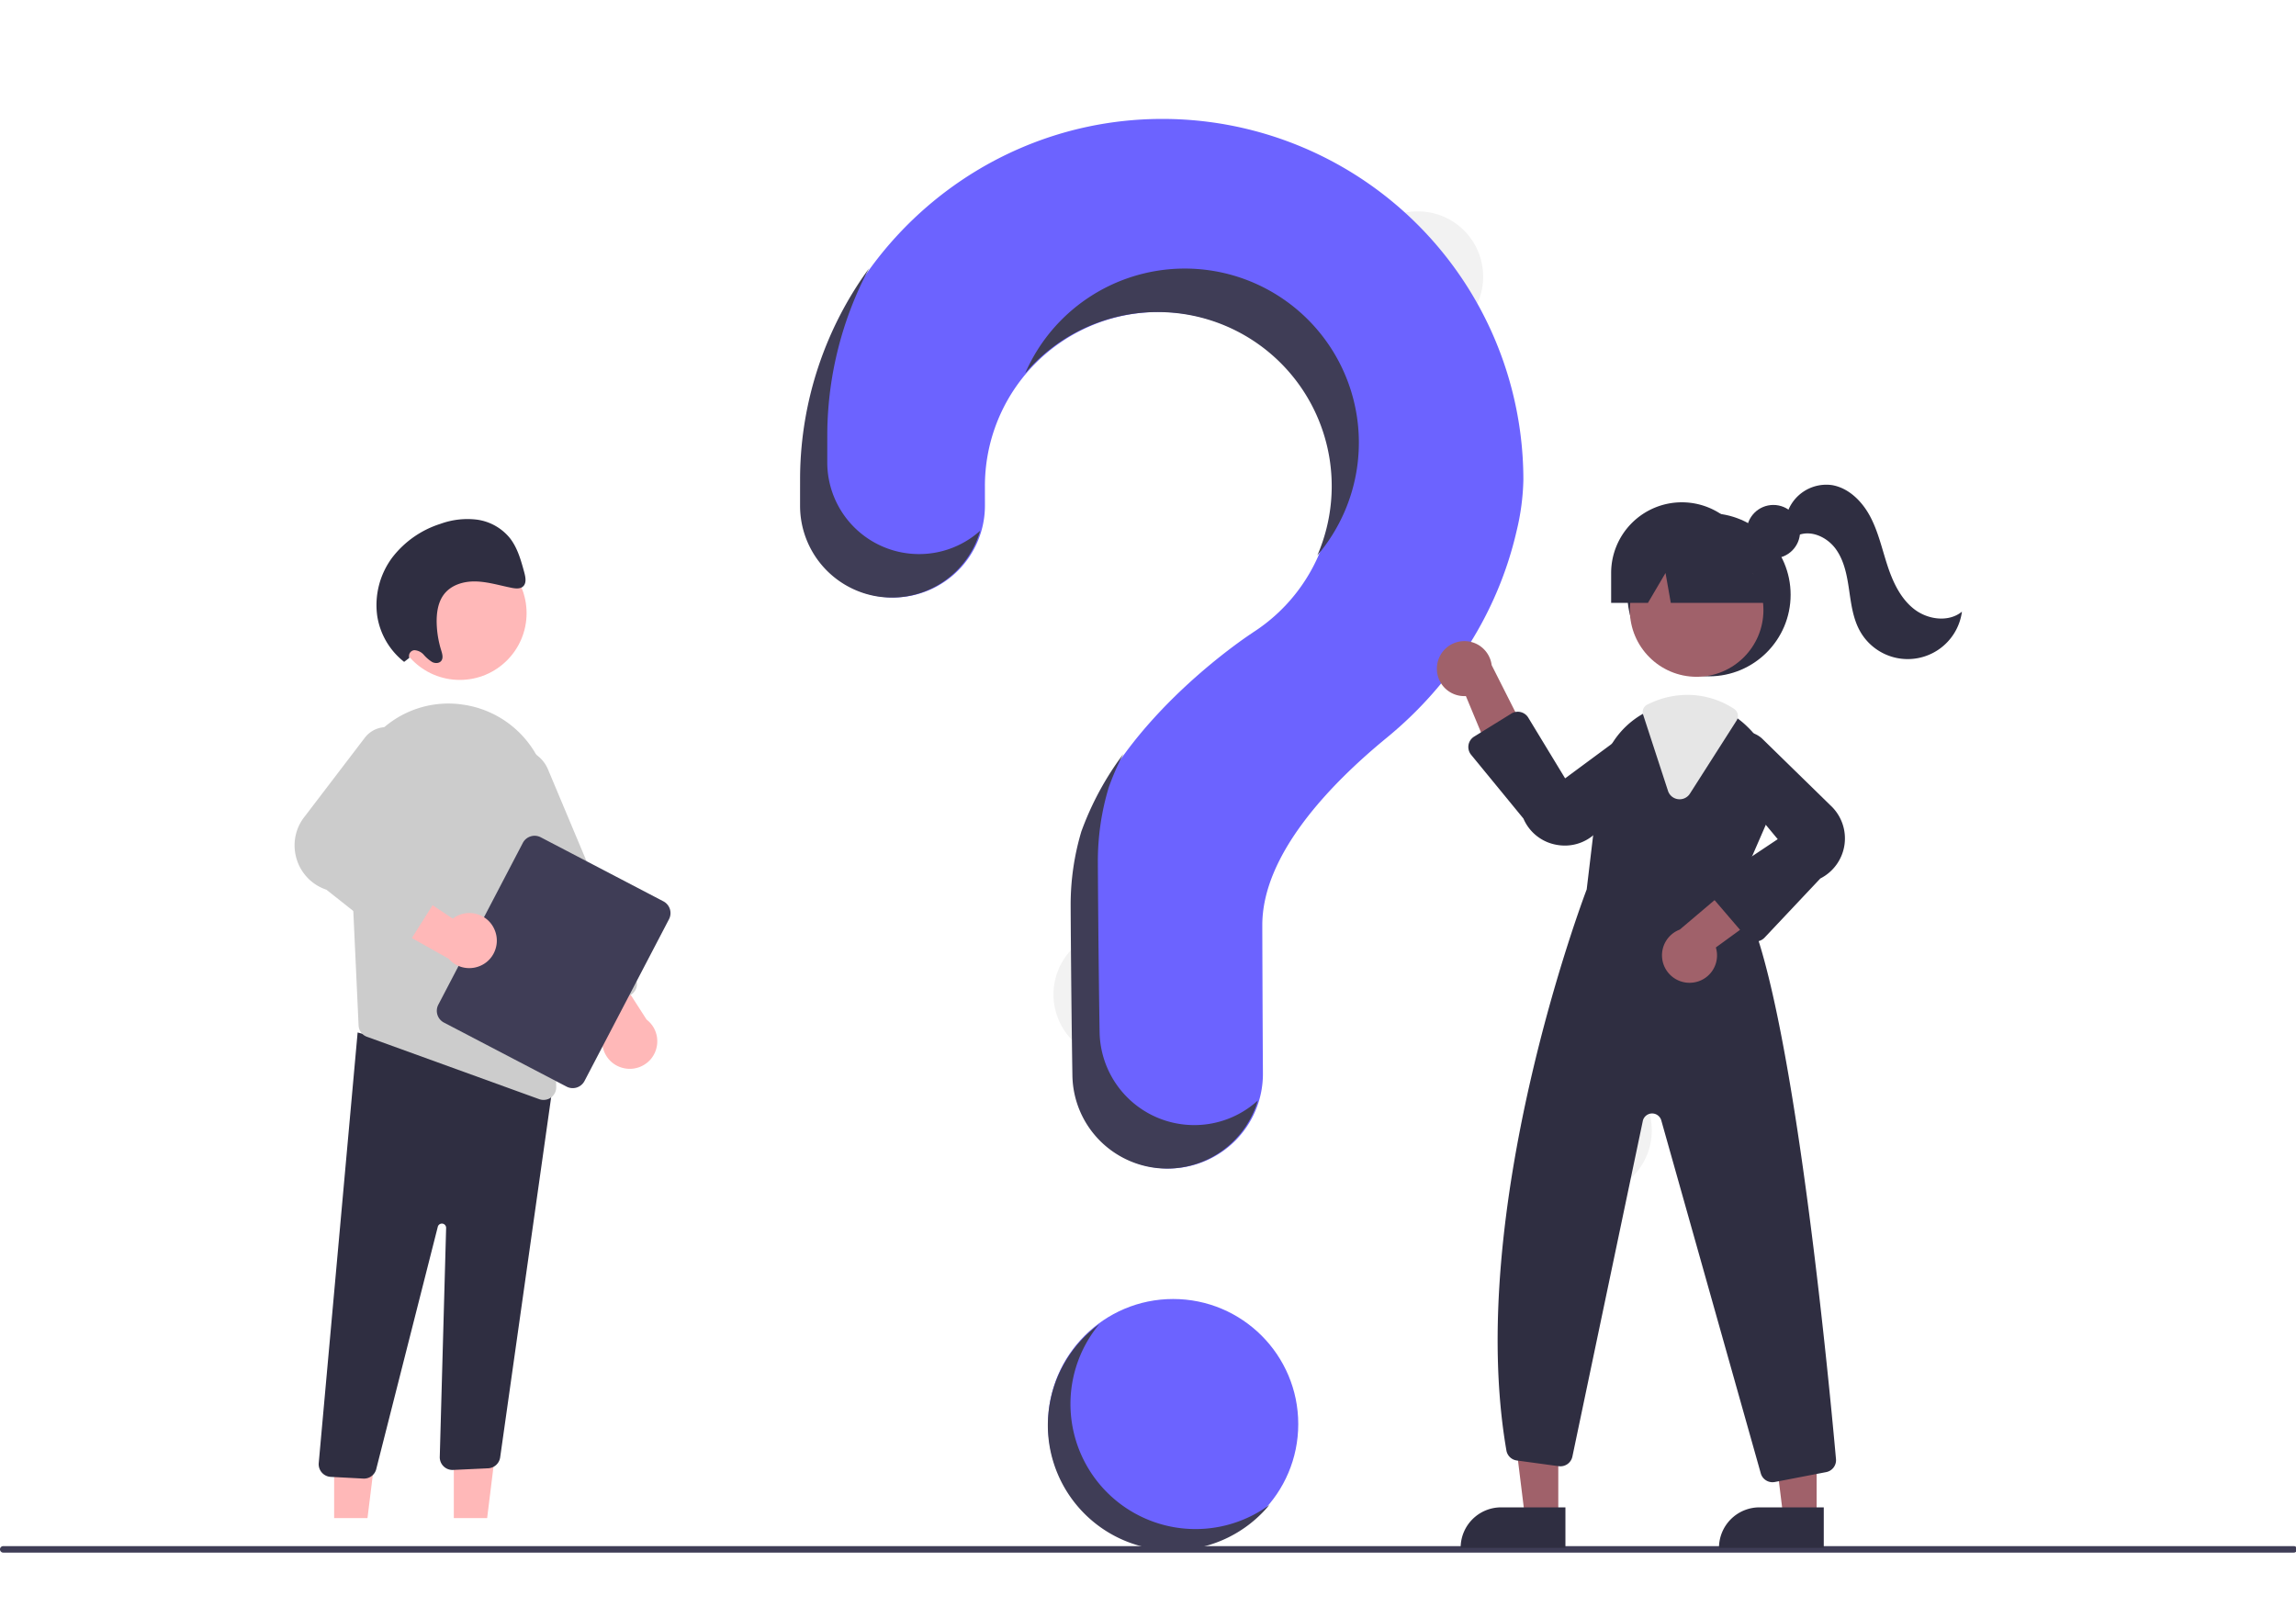 <svg xmlns="http://www.w3.org/2000/svg" width="844.675" height="595.262" data-name="Layer 1" viewBox="0 44.158 844.287 555.201"><circle cx="431.393" cy="548" r="46" fill="#6c63ff"/><circle cx="521.393" cy="126" r="24" fill="#f2f2f2"/><circle cx="411.393" cy="390" r="24" fill="#f2f2f2"/><circle cx="583.393" cy="440" r="24" fill="#f2f2f2"/><path fill="#6c63ff" d="M426.465 68.003c-71.892.508-130.756 58.93-131.777 130.817-.01.663-.014 5.33-.013 11.434A33.75 33.75 0 0 0 328.419 244a33.77 33.77 0 0 0 33.76-33.798l-.005-7.202a64 64 0 1 1 98.52 53.88l.012.014s-48.028 30.92-62.67 73.335l.012.003A94 94 0 0 0 394.174 357c0 3.725.22 36.321.643 62.778A34.786 34.786 0 0 0 429.607 454a34.796 34.796 0 0 0 34.794-35.01c-.147-24.23-.227-52.442-.227-54.49 0-26.045 25.126-51.995 45.764-68.917 23.766-19.487 40.868-46.043 47.737-76a86.8 86.8 0 0 0 2.5-18.833 132.75 132.75 0 0 0-133.71-132.747"/><path fill="#3f3d56" d="M843.485 595.262H1.19a1.19 1.19 0 0 1 0-2.382h842.294a1.19 1.19 0 0 1 0 2.382"/><circle cx="628.449" cy="242.996" r="30" fill="#2f2e41"/><path fill="#a0616a" d="M573.012 582.129h-12.259l-5.833-47.288h18.095z"/><path fill="#2f2e41" d="M551.996 578.626h23.643v14.886h-38.53a14.887 14.887 0 0 1 14.887-14.886"/><path fill="#a0616a" d="M668.012 582.129h-12.259l-5.833-47.288h18.095z"/><path fill="#2f2e41" d="M646.996 578.626h23.643v14.886h-38.53a14.887 14.887 0 0 1 14.887-14.886"/><circle cx="623.89" cy="248.61" r="24.561" fill="#a0616a"/><path fill="#2f2e41" d="m638.529 352.406 10.99-25.25a31.38 31.38 0 0 0-6.95-35.6 32 32 0 0 0-3.07-2.67 30.94 30.94 0 0 0-18.99-6.57 32.2 32.2 0 0 0-13.4 2.98c-.36.16-.71.33-1.07.5-.69.33-1.37.69-2.03 1.06a31.68 31.68 0 0 0-15.7 23.88l-4.85 40.64c-1.22 3.19-44.74 118.39-29.52 206.34a4.47 4.47 0 0 0 3.82 3.67l15.43 2.1a4.497 4.497 0 0 0 5.01-3.53l25.89-123.41a3.503 3.503 0 0 1 6.8-.23l36.58 129.78a4.47 4.47 0 0 0 4.31 3.28 5 5 0 0 0 .87-.08l18.85-3.63a4.47 4.47 0 0 0 3.63-4.81c-2.77-30.89-17.49-185.62-36.6-208.45"/><path fill="#a0616a" d="M528.44 269.05a10.056 10.056 0 0 0 10.594 11.203l13.729 32.993 10.385-15.395-14.63-28.97a10.11 10.11 0 0 0-20.079.169M622.528 385.626a10.056 10.056 0 0 0 8.426-12.913l28.886-21.038-17.39-6.513-24.764 20.977a10.11 10.11 0 0 0 4.842 19.487"/><path fill="#2f2e41" d="M575.44 335.241a17 17 0 0 1-3.299-.325 16.3 16.3 0 0 1-11.947-9.616l-19.235-23.454a4.5 4.5 0 0 1 1.111-6.68l13.685-8.47a4.5 4.5 0 0 1 6.215 1.49l13.556 22.333 25.962-19.186a9.721 9.721 0 0 1 11.31 15.561l-25.912 23.637a16.25 16.25 0 0 1-11.446 4.71M645.59 370.513h-.106a4.5 4.5 0 0 1-3.31-1.57l-12.167-14.194a4.5 4.5 0 0 1 .92-6.673l22.782-15.188-20.639-24.812a9.721 9.721 0 0 1 14.888-12.183l25.083 24.513a16.525 16.525 0 0 1-3.675 26.94L648.865 369.1a4.5 4.5 0 0 1-3.275 1.413"/><path fill="#e6e6e6" d="M617.645 318.214a5 5 0 0 1-.584-.037 4.46 4.46 0 0 1-3.71-3.069l-9.143-28.029a3.08 3.08 0 0 1 1.594-3.725l.297-.14c.269-.128.535-.254.807-.375a32.6 32.6 0 0 1 13.603-3.023 31.33 31.33 0 0 1 17.161 5.157 3.13 3.13 0 0 1 .902 4.294l-17.15 26.868a4.46 4.46 0 0 1-3.777 2.08"/><circle cx="652.101" cy="219.786" r="9.817" fill="#2f2e41"/><path fill="#2f2e41" d="M618.449 208.996a26 26 0 0 0-26 26v11h13.53l6.47-11 1.941 11h41.059l-11-11a26 26 0 0 0-26-26M657.147 213.062a15.15 15.15 0 0 1 16.48-10.396c6.256 1.046 11.203 6.075 14.15 11.691s4.308 11.903 6.29 17.928 4.79 12.084 9.792 15.984 12.677 4.959 17.59.946a20.118 20.118 0 0 1-37.477 7.182c-2.592-4.612-3.261-10.017-4.03-15.251s-1.768-10.65-4.862-14.94-8.888-7.094-13.804-5.14Z"/><path fill="#3f3d56" d="M337.947 228.038a33.75 33.75 0 0 1-33.745-33.746c0-6.103.004-10.77.014-11.434a131.5 131.5 0 0 1 15.358-59.909 131.8 131.8 0 0 0-25.358 75.91c-.01.663-.014 5.33-.014 11.433a33.75 33.75 0 0 0 33.745 33.746 33.77 33.77 0 0 0 32.487-24.59 33.62 33.62 0 0 1-22.487 8.59M428.753 139.11a64.004 64.004 0 0 1 55.659 89.412 63.997 63.997 0 1 0-107.426-66.985 63.87 63.87 0 0 1 51.767-22.428M439.135 438.038a34.787 34.787 0 0 1-34.79-34.222c-.424-26.456-.643-59.052-.643-62.778a94 94 0 0 1 3.873-26.768l-.012-.003a95 95 0 0 1 5.494-12.7 110 110 0 0 0-15.494 28.7l.012.003a94 94 0 0 0-3.873 26.768c0 3.726.22 36.322.643 62.778a34.787 34.787 0 0 0 34.79 34.222 34.8 34.8 0 0 0 33.401-25.048 34.66 34.66 0 0 1-23.401 9.048"/><path fill="#ffb8b8" d="m166.874 582.585 12.259-.001 5.833-47.288-18.095.001z"/><path fill="#2f2e41" d="M164.247 579.082h38.53v14.886h-23.643c-8.222 0-14.887-6.665-14.887-14.886" style="transform-box:fill-box;transform-origin:50% 50%" transform="rotate(180 0 0)"/><path fill="#ffb8b8" d="m122.874 582.585 12.259-.001 5.833-47.288-18.095.001z"/><path fill="#2f2e41" d="M120.247 579.082h38.53v14.886h-23.643c-8.222 0-14.887-6.665-14.887-14.886" style="transform-box:fill-box;transform-origin:50% 50%" transform="rotate(180 0 0)"/><path fill="#2f2e41" d="m133.587 568.041-11.975-.629a4.674 4.674 0 0 1-4.418-4.967l14.313-158.466 65.911 17.785 6.35-1.732-19.858 140.285a4.7 4.7 0 0 1-4.359 3.944l-12.909.602a4.675 4.675 0 0 1-4.931-4.796l2.339-84.196a1.558 1.558 0 0 0-3.083-.36l-22.557 88.812a4.646 4.646 0 0 1-4.823 3.718"/><circle cx="169.075" cy="249.759" r="24.561" fill="#ffb8b8"/><path fill="#ccc" d="m128.183 321.918 2.7 58.267.977 21.199a4.64 4.64 0 0 0 3.074 4.175l63.336 22.943a4.5 4.5 0 0 0 1.599.281 4.643 4.643 0 0 0 4.664-4.788l-2.596-104.767c-.352-17.732-13.259-32.71-30.744-35.677-.613-.094-1.236-.187-1.859-.271a36.25 36.25 0 0 0-29.165 9.442 37.23 37.23 0 0 0-11.986 29.196"/><path fill="#ffb8b8" d="M228.525 416.876c-6.436-1.997-9.129-9.634-5.368-15.227l-21.478-28.56 18.534-1.147 17.554 27.297c6.158 4.761 4.853 14.402-2.349 17.355a10.1 10.1 0 0 1-6.893.282"/><path fill="#ccc" d="M213.424 396.481a4.64 4.64 0 0 1-2.541-2.518l-32.358-77.095c-3.72-8.844 3.529-18.398 13.048-17.198a12.46 12.46 0 0 1 9.936 7.551l32.358 77.096a4.68 4.68 0 0 1-2.5 6.118l-14.365 6.029a4.64 4.64 0 0 1-3.578.017"/><path fill="#3f3d56" d="m161.179 393.762 31.079-59.509a4.88 4.88 0 0 1 6.575-2.064l45.111 23.56a4.88 4.88 0 0 1 2.064 6.575l-31.08 59.509a4.88 4.88 0 0 1-6.574 2.064l-45.112-23.56a4.88 4.88 0 0 1-2.063-6.575"/><path fill="#ffb8b8" d="M182.021 366.574c-2.374-6.308-10.156-8.545-15.517-4.461l-29.778-19.754-.051 18.57 28.286 15.912c5.116 5.866 14.664 3.993 17.186-3.37a10.1 10.1 0 0 0-.126-6.897"/><path fill="#ccc" d="m144.371 370.75-24.336-19.278c-11.379-3.821-15.422-17.843-7.824-27.135l22.097-28.96c4.922-6.015 14.51-4.445 17.258 2.824a10.1 10.1 0 0 1-.128 7.461l-17.484 28.6 25.694 12.186a4.673 4.673 0 0 1 1.948 6.72l-10.371 16.414a4.68 4.68 0 0 1-3.244 2.123 4.7 4.7 0 0 1-3.61-.955"/><path fill="#2f2e41" d="M150.516 266.205a2.135 2.135 0 0 1 1.857-2.819c1.344.073 2.6.693 3.476 1.715a13.8 13.8 0 0 0 3.071 2.637c1.188.599 2.799.514 3.477-.628.636-1.072.2-2.508-.185-3.753a37 37 0 0 1-1.63-9.77c-.111-3.701.411-7.562 2.46-10.449 2.644-3.724 7.371-5.138 11.845-5.036s8.876 1.484 13.307 2.357c1.53.301 3.329.455 4.352-.73 1.088-1.261.688-3.302.225-5.004-1.201-4.418-2.475-8.985-5.265-12.552a18.9 18.9 0 0 0-12.061-6.791 28.9 28.9 0 0 0-13.462 1.529 36.1 36.1 0 0 0-17.683 12.318 29.24 29.24 0 0 0-5.578 21.601 26.67 26.67 0 0 0 9.886 16.854z"/><path fill="#3f3d56" d="M421.258 582.78a45.994 45.994 0 0 1-17.07-71.489 45.997 45.997 0 1 0 62.569 66.464 45.97 45.97 0 0 1-45.499 5.025"/></svg>